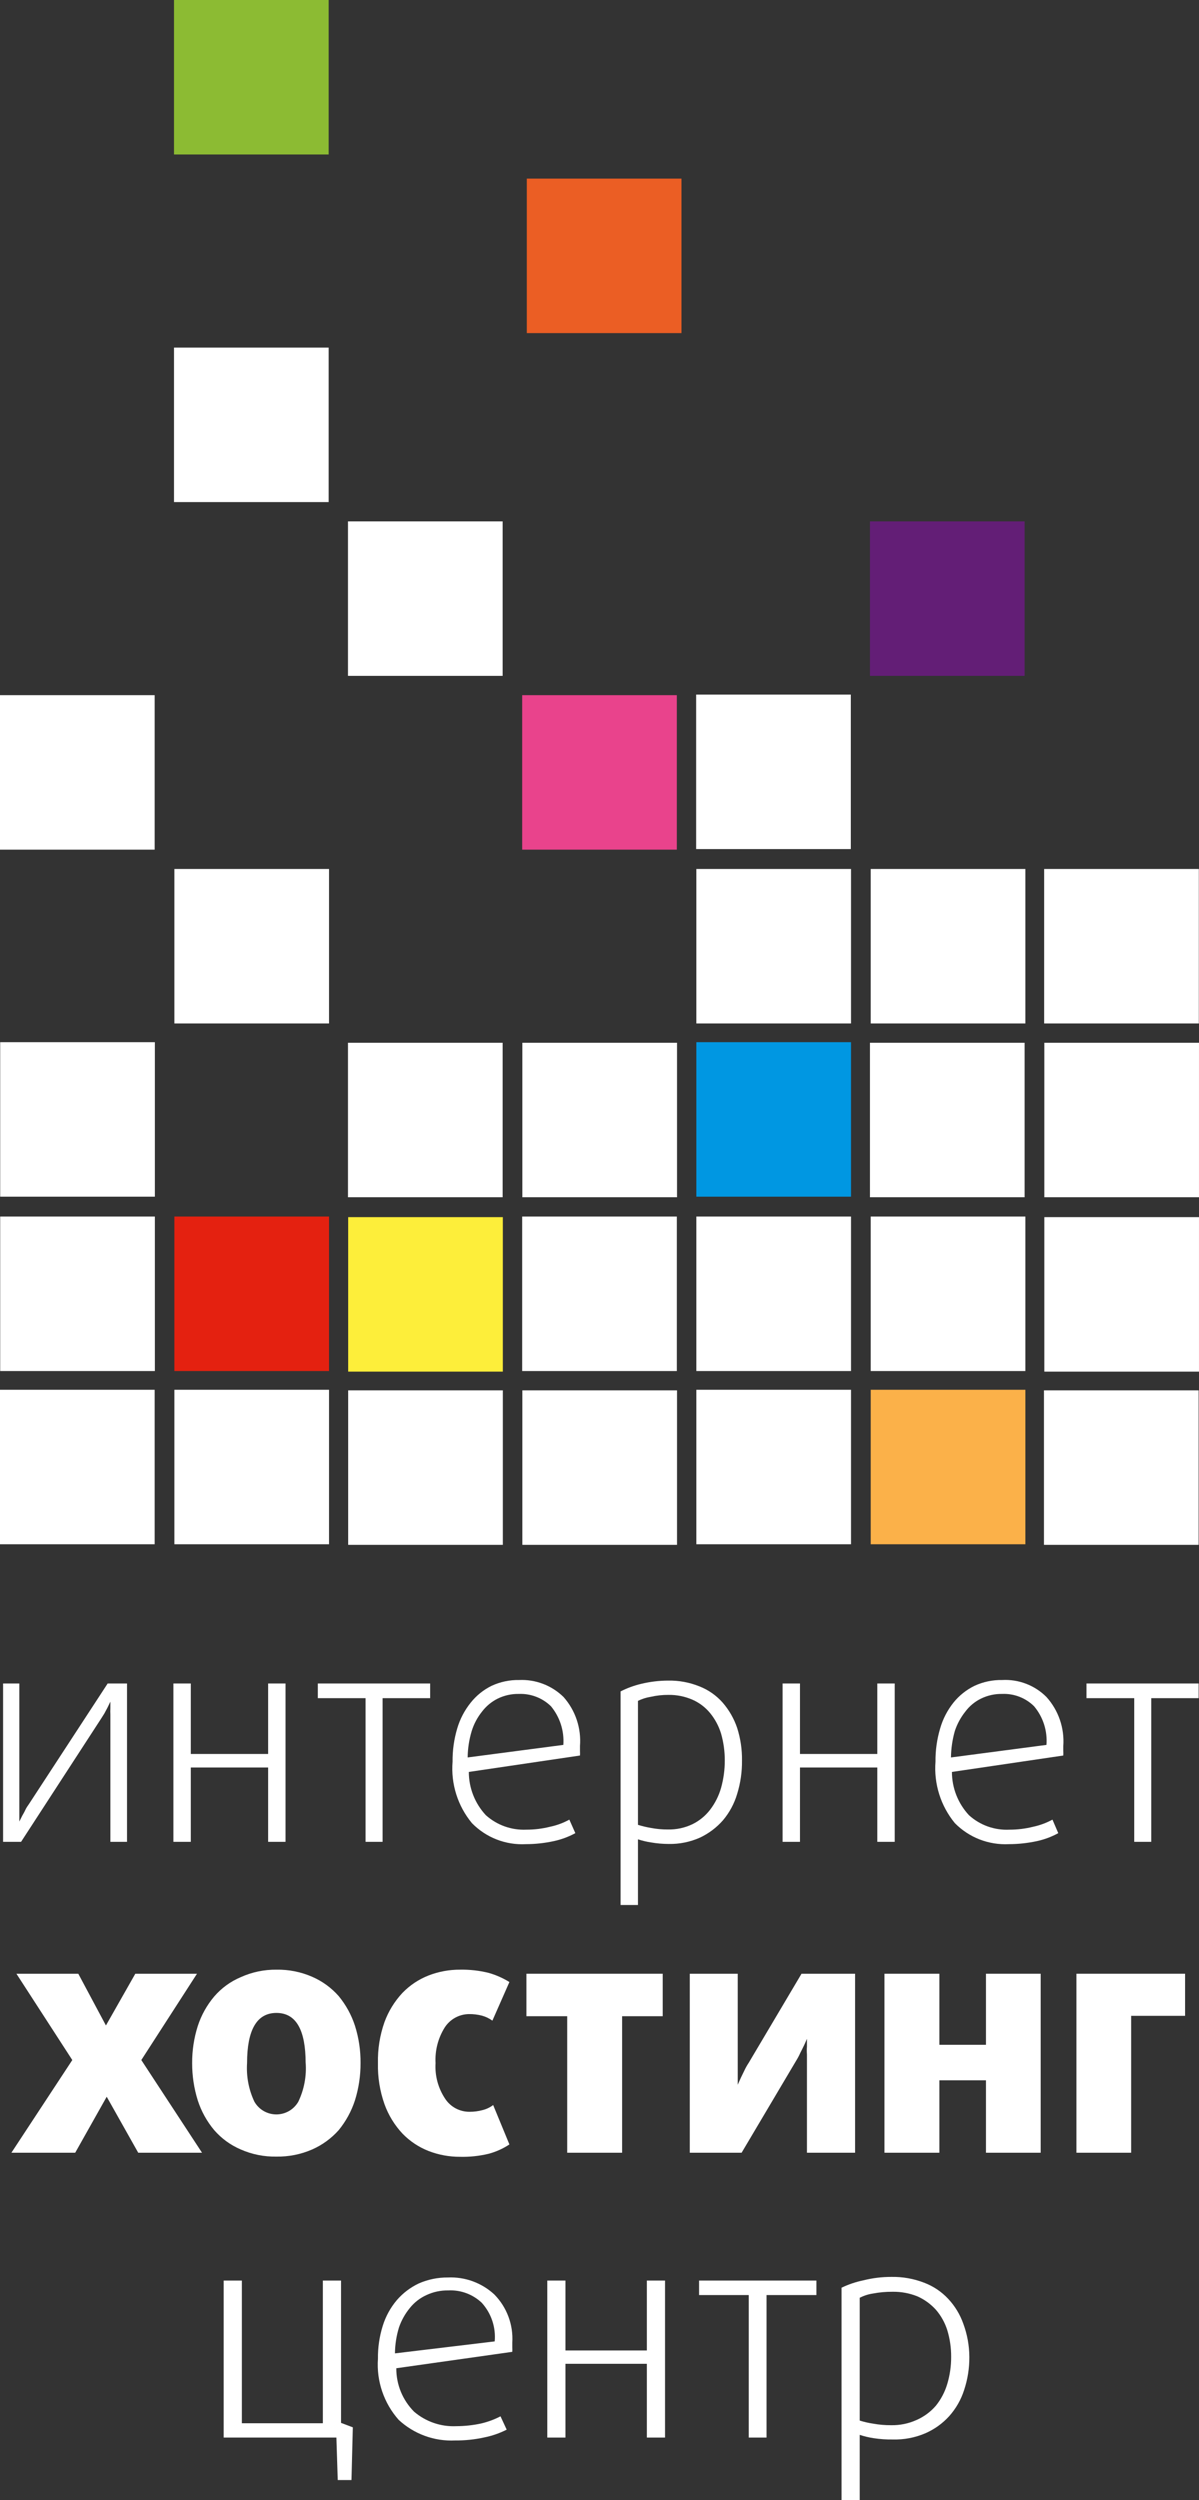 <svg width="106" height="221" viewBox="0 0 106 221" fill="none" xmlns="http://www.w3.org/2000/svg">
<rect x="0" y="0" width="106" height="221" fill="#333333" stroke="none"/>
<g clip-path="url(#clip0_11389_349)">
<path d="M9.759 162.81V151.561C9.75 151.373 9.75 151.185 9.759 150.997C9.759 150.81 9.759 150.622 9.759 150.417L9.503 150.946L9.229 151.458L8.939 151.919L1.863 162.81H0.273V148.812H1.709V159.225C1.709 159.43 1.709 159.652 1.709 159.857C1.709 160.061 1.709 160.249 1.709 160.42C1.709 160.591 1.709 160.812 1.709 161.017L1.965 160.505C2.051 160.352 2.153 160.181 2.239 159.993C2.324 159.805 2.444 159.635 2.564 159.464L9.52 148.812H11.229V162.81H9.759Z" fill="white"/>
<path d="M23.705 162.81V156.238H16.868V162.81H15.33V148.812H16.868V155.043H23.705V148.812H25.243V162.81H23.705Z" fill="white"/>
<path d="M33.823 150.11V162.81H32.319V150.11H28.098V148.812H38.028V150.11H33.823Z" fill="white"/>
<path d="M51.274 154.343V154.77C51.282 154.907 51.282 155.043 51.274 155.18L41.447 156.631C41.447 158.049 41.984 159.415 42.951 160.454C43.932 161.335 45.222 161.795 46.54 161.734C47.243 161.735 47.943 161.649 48.625 161.478C49.223 161.354 49.799 161.141 50.334 160.847L50.864 162.042C50.274 162.362 49.641 162.598 48.984 162.742C48.165 162.922 47.328 163.014 46.489 163.015C45.607 163.062 44.725 162.921 43.903 162.6C43.08 162.279 42.336 161.786 41.72 161.154C40.465 159.636 39.852 157.689 40.011 155.726C40 154.732 40.138 153.743 40.421 152.79C40.666 151.957 41.073 151.179 41.618 150.503C42.115 149.877 42.745 149.37 43.464 149.018C44.224 148.666 45.053 148.491 45.891 148.506C46.614 148.472 47.337 148.589 48.013 148.847C48.689 149.106 49.305 149.501 49.822 150.008C50.343 150.596 50.74 151.283 50.989 152.028C51.239 152.773 51.336 153.56 51.274 154.343ZM49.804 154.241C49.892 153.005 49.5 151.783 48.711 150.827C48.337 150.462 47.893 150.177 47.405 149.989C46.917 149.801 46.396 149.714 45.873 149.735C45.229 149.722 44.59 149.863 44.011 150.144C43.46 150.417 42.98 150.815 42.609 151.305C42.203 151.812 41.896 152.391 41.703 153.012C41.474 153.771 41.353 154.558 41.344 155.35L49.804 154.241Z" fill="white"/>
<path d="M65.597 155.624C65.609 156.624 65.465 157.621 65.169 158.577C64.918 159.428 64.493 160.218 63.922 160.898C63.357 161.545 62.665 162.068 61.888 162.434C61.018 162.824 60.072 163.016 59.119 162.998C58.592 162.997 58.066 162.951 57.547 162.861C57.158 162.802 56.775 162.711 56.401 162.588V168.392H54.863V149.513C55.439 149.22 56.047 148.997 56.675 148.847C57.458 148.657 58.261 148.559 59.068 148.557C60.016 148.539 60.958 148.713 61.837 149.069C62.625 149.377 63.328 149.869 63.888 150.503C64.456 151.158 64.891 151.917 65.169 152.739C65.467 153.671 65.611 154.645 65.597 155.624ZM64.076 155.624C64.079 154.821 63.97 154.023 63.751 153.251C63.548 152.585 63.217 151.964 62.776 151.425C62.357 150.916 61.824 150.513 61.221 150.247C60.553 149.956 59.831 149.81 59.102 149.82C58.573 149.816 58.045 149.873 57.529 149.991C57.138 150.053 56.757 150.174 56.401 150.349V161.308C56.777 161.424 57.159 161.516 57.547 161.581C58.042 161.676 58.546 161.722 59.051 161.718C59.795 161.734 60.532 161.577 61.204 161.257C61.821 160.958 62.359 160.519 62.776 159.976C63.221 159.395 63.552 158.735 63.751 158.031C63.968 157.247 64.078 156.437 64.076 155.624Z" fill="white"/>
<path d="M77.56 162.81V156.238H70.724V162.81H69.186V148.812H70.724V155.043H77.56V148.812H79.099V162.81H77.56Z" fill="white"/>
<path d="M94.002 154.343V154.77C94.01 154.907 94.01 155.043 94.002 155.18L84.157 156.631C84.157 158.049 84.695 159.415 85.661 160.454C86.145 160.894 86.712 161.233 87.328 161.453C87.944 161.672 88.597 161.768 89.251 161.735C89.953 161.735 90.654 161.649 91.336 161.478C91.933 161.351 92.508 161.138 93.045 160.847L93.558 162.042C92.973 162.363 92.346 162.598 91.695 162.742C90.875 162.921 90.038 163.013 89.199 163.015C88.315 163.06 87.431 162.918 86.606 162.598C85.781 162.277 85.034 161.785 84.414 161.154C83.165 159.633 82.552 157.688 82.704 155.726C82.693 154.732 82.832 153.743 83.115 152.79C83.353 151.958 83.754 151.18 84.294 150.503C84.797 149.876 85.434 149.369 86.157 149.018C86.922 148.664 87.758 148.489 88.601 148.506C89.323 148.466 90.044 148.58 90.719 148.839C91.393 149.098 92.005 149.496 92.515 150.008C93.042 150.593 93.445 151.279 93.701 152.024C93.956 152.769 94.059 153.558 94.002 154.343ZM92.515 154.241C92.611 153.004 92.219 151.778 91.421 150.827C91.052 150.461 90.611 150.175 90.125 149.987C89.64 149.799 89.121 149.713 88.601 149.735C87.956 149.722 87.318 149.863 86.738 150.144C86.184 150.413 85.704 150.811 85.337 151.305C84.931 151.815 84.618 152.393 84.414 153.012C84.198 153.773 84.083 154.559 84.072 155.351L92.515 154.241Z" fill="white"/>
<path d="M101.778 150.11V162.81H100.274V150.11H96.053V148.812H105.966V150.11H101.778Z" fill="white"/>
<path d="M12.22 190.292L9.434 185.342L6.648 190.292H1.008L6.392 182.099L1.452 174.469H6.921L9.365 179.043L11.963 174.469H17.415L12.493 182.099L17.86 190.292H12.22Z" fill="white"/>
<path d="M31.875 182.371C31.88 183.488 31.712 184.599 31.379 185.666C31.068 186.623 30.581 187.514 29.944 188.294C29.294 189.024 28.496 189.606 27.602 190.001C26.606 190.436 25.527 190.652 24.44 190.633C23.353 190.655 22.274 190.439 21.278 190.001C20.379 189.616 19.579 189.032 18.937 188.294C18.288 187.52 17.795 186.627 17.484 185.666C17.151 184.599 16.984 183.488 16.988 182.371C16.981 181.26 17.148 180.154 17.484 179.094C17.795 178.138 18.288 177.251 18.937 176.482C19.575 175.74 20.376 175.156 21.278 174.775C22.271 174.326 23.35 174.098 24.44 174.11C25.527 174.091 26.606 174.306 27.602 174.741C28.499 175.131 29.299 175.714 29.944 176.448C30.581 177.222 31.068 178.107 31.379 179.06C31.719 180.13 31.886 181.248 31.875 182.371ZM27.021 182.371C27.021 179.418 26.166 177.933 24.44 177.933C22.714 177.933 21.842 179.418 21.842 182.371C21.766 183.546 21.989 184.72 22.492 185.785C22.688 186.125 22.971 186.408 23.311 186.605C23.652 186.801 24.038 186.905 24.432 186.905C24.825 186.905 25.211 186.801 25.552 186.605C25.892 186.408 26.175 186.125 26.372 185.785C26.891 184.702 27.115 183.501 27.021 182.303V182.371Z" fill="white"/>
<path d="M45.035 189.558C44.478 189.926 43.867 190.203 43.223 190.378C42.39 190.58 41.534 190.672 40.676 190.651C39.724 190.656 38.779 190.482 37.891 190.139C37.02 189.798 36.233 189.274 35.583 188.602C34.883 187.854 34.342 186.971 33.994 186.008C33.582 184.841 33.385 183.609 33.413 182.372C33.385 181.135 33.582 179.903 33.994 178.736C34.346 177.78 34.887 176.903 35.583 176.159C36.233 175.487 37.02 174.963 37.891 174.622C38.779 174.279 39.724 174.105 40.676 174.11C41.535 174.094 42.391 174.191 43.223 174.4C43.861 174.584 44.47 174.854 45.035 175.203L43.531 178.617C43.252 178.415 42.939 178.265 42.608 178.173C42.228 178.075 41.837 178.029 41.446 178.036C41.018 178.043 40.599 178.156 40.227 178.364C39.854 178.573 39.538 178.871 39.309 179.231C38.724 180.171 38.444 181.267 38.506 182.372C38.437 183.489 38.738 184.599 39.361 185.53C39.596 185.884 39.916 186.174 40.292 186.374C40.668 186.573 41.088 186.676 41.514 186.673C41.907 186.675 42.297 186.623 42.676 186.52C43.01 186.435 43.324 186.284 43.599 186.076L45.035 189.558Z" fill="white"/>
<path d="M54.999 178.224V190.292H50.145V178.224H46.539V174.469H58.588V178.224H54.999Z" fill="white"/>
<path d="M71.34 190.292V181.604C71.321 181.371 71.321 181.137 71.34 180.904C71.34 180.665 71.34 180.443 71.34 180.221C71.254 180.409 71.169 180.631 71.066 180.836C70.964 181.041 70.878 181.228 70.759 181.45C70.656 181.686 70.536 181.915 70.4 182.133L65.563 190.292H60.982V174.469H65.221V182.048C65.221 182.321 65.221 182.594 65.221 182.85C65.221 183.106 65.221 183.362 65.221 183.567C65.221 183.772 65.221 184.062 65.221 184.284L65.512 183.635L65.819 183.004C65.928 182.773 66.053 182.55 66.195 182.338L70.861 174.469H75.595V190.292H71.34Z" fill="white"/>
<path d="M87.166 190.292V183.891H83.047V190.292H78.193V174.469H83.047V180.75H87.166V174.469H92.003V190.292H87.166Z" fill="white"/>
<path d="M100.001 178.19V190.292H95.164V174.469H104.769V178.19H100.001Z" fill="white"/>
<path d="M31.073 219.225H29.859L29.74 215.469H19.775V201.592H21.382V214.206H28.543V201.592H30.15V214.172L31.192 214.565L31.073 219.225Z" fill="white"/>
<path d="M45.291 207.072V207.481C45.298 207.618 45.298 207.755 45.291 207.891L35.036 209.342C35.032 210.054 35.168 210.76 35.438 211.419C35.708 212.078 36.106 212.678 36.609 213.183C37.647 214.071 38.986 214.529 40.352 214.463C41.087 214.46 41.821 214.38 42.539 214.224C43.133 214.085 43.707 213.873 44.248 213.592L44.795 214.77C44.174 215.086 43.513 215.316 42.83 215.453C41.977 215.643 41.106 215.734 40.232 215.726C39.32 215.77 38.409 215.631 37.552 215.317C36.694 215.003 35.909 214.521 35.241 213.899C34.594 213.166 34.099 212.312 33.785 211.386C33.471 210.46 33.344 209.481 33.413 208.505C33.4 207.516 33.544 206.531 33.84 205.587C34.099 204.754 34.523 203.982 35.087 203.316C35.622 202.698 36.28 202.198 37.019 201.848C37.832 201.491 38.712 201.311 39.6 201.319C40.349 201.285 41.097 201.401 41.802 201.659C42.506 201.917 43.152 202.312 43.702 202.821C44.25 203.379 44.674 204.046 44.948 204.778C45.222 205.51 45.339 206.292 45.291 207.072ZM43.736 206.969C43.791 206.352 43.718 205.73 43.521 205.143C43.324 204.555 43.007 204.015 42.591 203.555C42.198 203.183 41.733 202.894 41.224 202.706C40.716 202.518 40.175 202.435 39.634 202.463C38.967 202.451 38.307 202.591 37.703 202.873C37.129 203.133 36.626 203.525 36.233 204.016C35.816 204.525 35.492 205.102 35.276 205.723C35.045 206.47 34.924 207.246 34.917 208.028L43.736 206.969Z" fill="white"/>
<path d="M57.187 215.469V208.949H49.991V215.469H48.385V201.592H49.991V207.771H57.187V201.592H58.793V215.469H57.187Z" fill="white"/>
<path d="M67.768 202.872V215.469H66.195V202.872H61.803V201.592H72.177V202.872H67.768Z" fill="white"/>
<path d="M85.696 208.335C85.705 209.332 85.549 210.324 85.234 211.271C84.962 212.122 84.513 212.907 83.918 213.575C83.328 214.226 82.606 214.744 81.799 215.094C80.892 215.481 79.913 215.667 78.928 215.64C78.356 215.649 77.784 215.609 77.219 215.521C76.807 215.458 76.401 215.361 76.005 215.231V221H74.398V202.224C75.007 201.93 75.65 201.712 76.313 201.575C77.128 201.369 77.967 201.266 78.808 201.268C79.795 201.251 80.776 201.424 81.696 201.78C82.51 202.086 83.241 202.577 83.833 203.214C84.425 203.847 84.879 204.597 85.166 205.416C85.512 206.35 85.691 207.338 85.696 208.335ZM84.089 208.335C84.094 207.537 83.979 206.743 83.747 205.979C83.538 205.314 83.195 204.698 82.739 204.17C82.285 203.669 81.732 203.268 81.115 202.992C80.41 202.707 79.654 202.568 78.893 202.582C78.32 202.578 77.748 202.63 77.184 202.736C76.773 202.796 76.375 202.923 76.005 203.111V213.968C76.396 214.091 76.796 214.182 77.201 214.241C77.72 214.335 78.247 214.38 78.774 214.377C79.551 214.393 80.322 214.236 81.03 213.916C81.687 213.628 82.271 213.196 82.739 212.653C83.198 212.082 83.54 211.427 83.747 210.724C83.978 209.949 84.093 209.144 84.089 208.335Z" fill="white"/>
<path d="M75.236 92.125H61.562V105.781H75.236V92.125Z" fill="#0097E2"/>
<path d="M105.966 122.901H92.293V136.557H105.966V122.901Z" fill="white"/>
<path d="M75.236 76.814H61.562V90.469H75.236V76.814Z" fill="white"/>
<path d="M90.651 76.814H76.978V90.469H90.651V76.814Z" fill="white"/>
<path d="M105.999 92.176H92.326V105.831H105.999V92.176Z" fill="white"/>
<path d="M75.218 61.399H61.545V75.055H75.218V61.399Z" fill="white"/>
<path d="M59.837 61.45H46.164V75.106H59.837V61.45Z" fill="#E9438C"/>
<path d="M75.236 122.85H61.562V136.505H75.236V122.85Z" fill="white"/>
<path d="M90.651 122.85H76.978V136.505H90.651V122.85Z" fill="#FBB149"/>
<path d="M75.236 107.538H61.562V121.194H75.236V107.538Z" fill="white"/>
<path d="M90.651 107.538H76.978V121.194H90.651V107.538Z" fill="white"/>
<path d="M90.583 92.176H76.91V105.831H90.583V92.176Z" fill="white"/>
<path d="M105.984 76.814H92.311V90.469H105.984V76.814Z" fill="white"/>
<path d="M105.999 107.59H92.326V121.246H105.999V107.59Z" fill="white"/>
<path d="M90.583 46.088H76.91V59.744H90.583V46.088Z" fill="#631E76"/>
<path d="M13.691 92.125H0.018V105.781H13.691V92.125Z" fill="white"/>
<path d="M60.247 15.789H46.574V29.445H60.247V15.789Z" fill="#EB5E24"/>
<path d="M29.056 30.726H15.383V44.381H29.056V30.726Z" fill="white"/>
<path d="M29.089 76.814H15.416V90.469H29.089V76.814Z" fill="white"/>
<path d="M13.673 61.45H0V75.106H13.673V61.45Z" fill="white"/>
<path d="M59.853 92.176H46.18V105.831H59.853V92.176Z" fill="white"/>
<path d="M44.437 92.176H30.764V105.831H44.437V92.176Z" fill="white"/>
<path d="M44.437 46.088H30.764V59.744H44.437V46.088Z" fill="white"/>
<path d="M13.673 122.85H0V136.505H13.673V122.85Z" fill="white"/>
<path d="M29.089 122.85H15.416V136.505H29.089V122.85Z" fill="white"/>
<path d="M13.691 107.538H0.018V121.194H13.691V107.538Z" fill="white"/>
<path d="M29.089 107.538H15.416V121.194H29.089V107.538Z" fill="#E42110"/>
<path d="M44.454 122.901H30.781V136.557H44.454V122.901Z" fill="white"/>
<path d="M59.853 122.901H46.18V136.557H59.853V122.901Z" fill="white"/>
<path d="M44.454 107.59H30.781V121.246H44.454V107.59Z" fill="#FDEE3A"/>
<path d="M59.837 107.538H46.164V121.194H59.837V107.538Z" fill="white"/>
<path d="M29.056 0H15.383V13.656H29.056V0Z" fill="#8CBB33"/>
</g>
<defs>
<clipPath id="clip0_11389_349">
<rect width="106" height="221" fill="white"/>
</clipPath>
</defs>
</svg>
